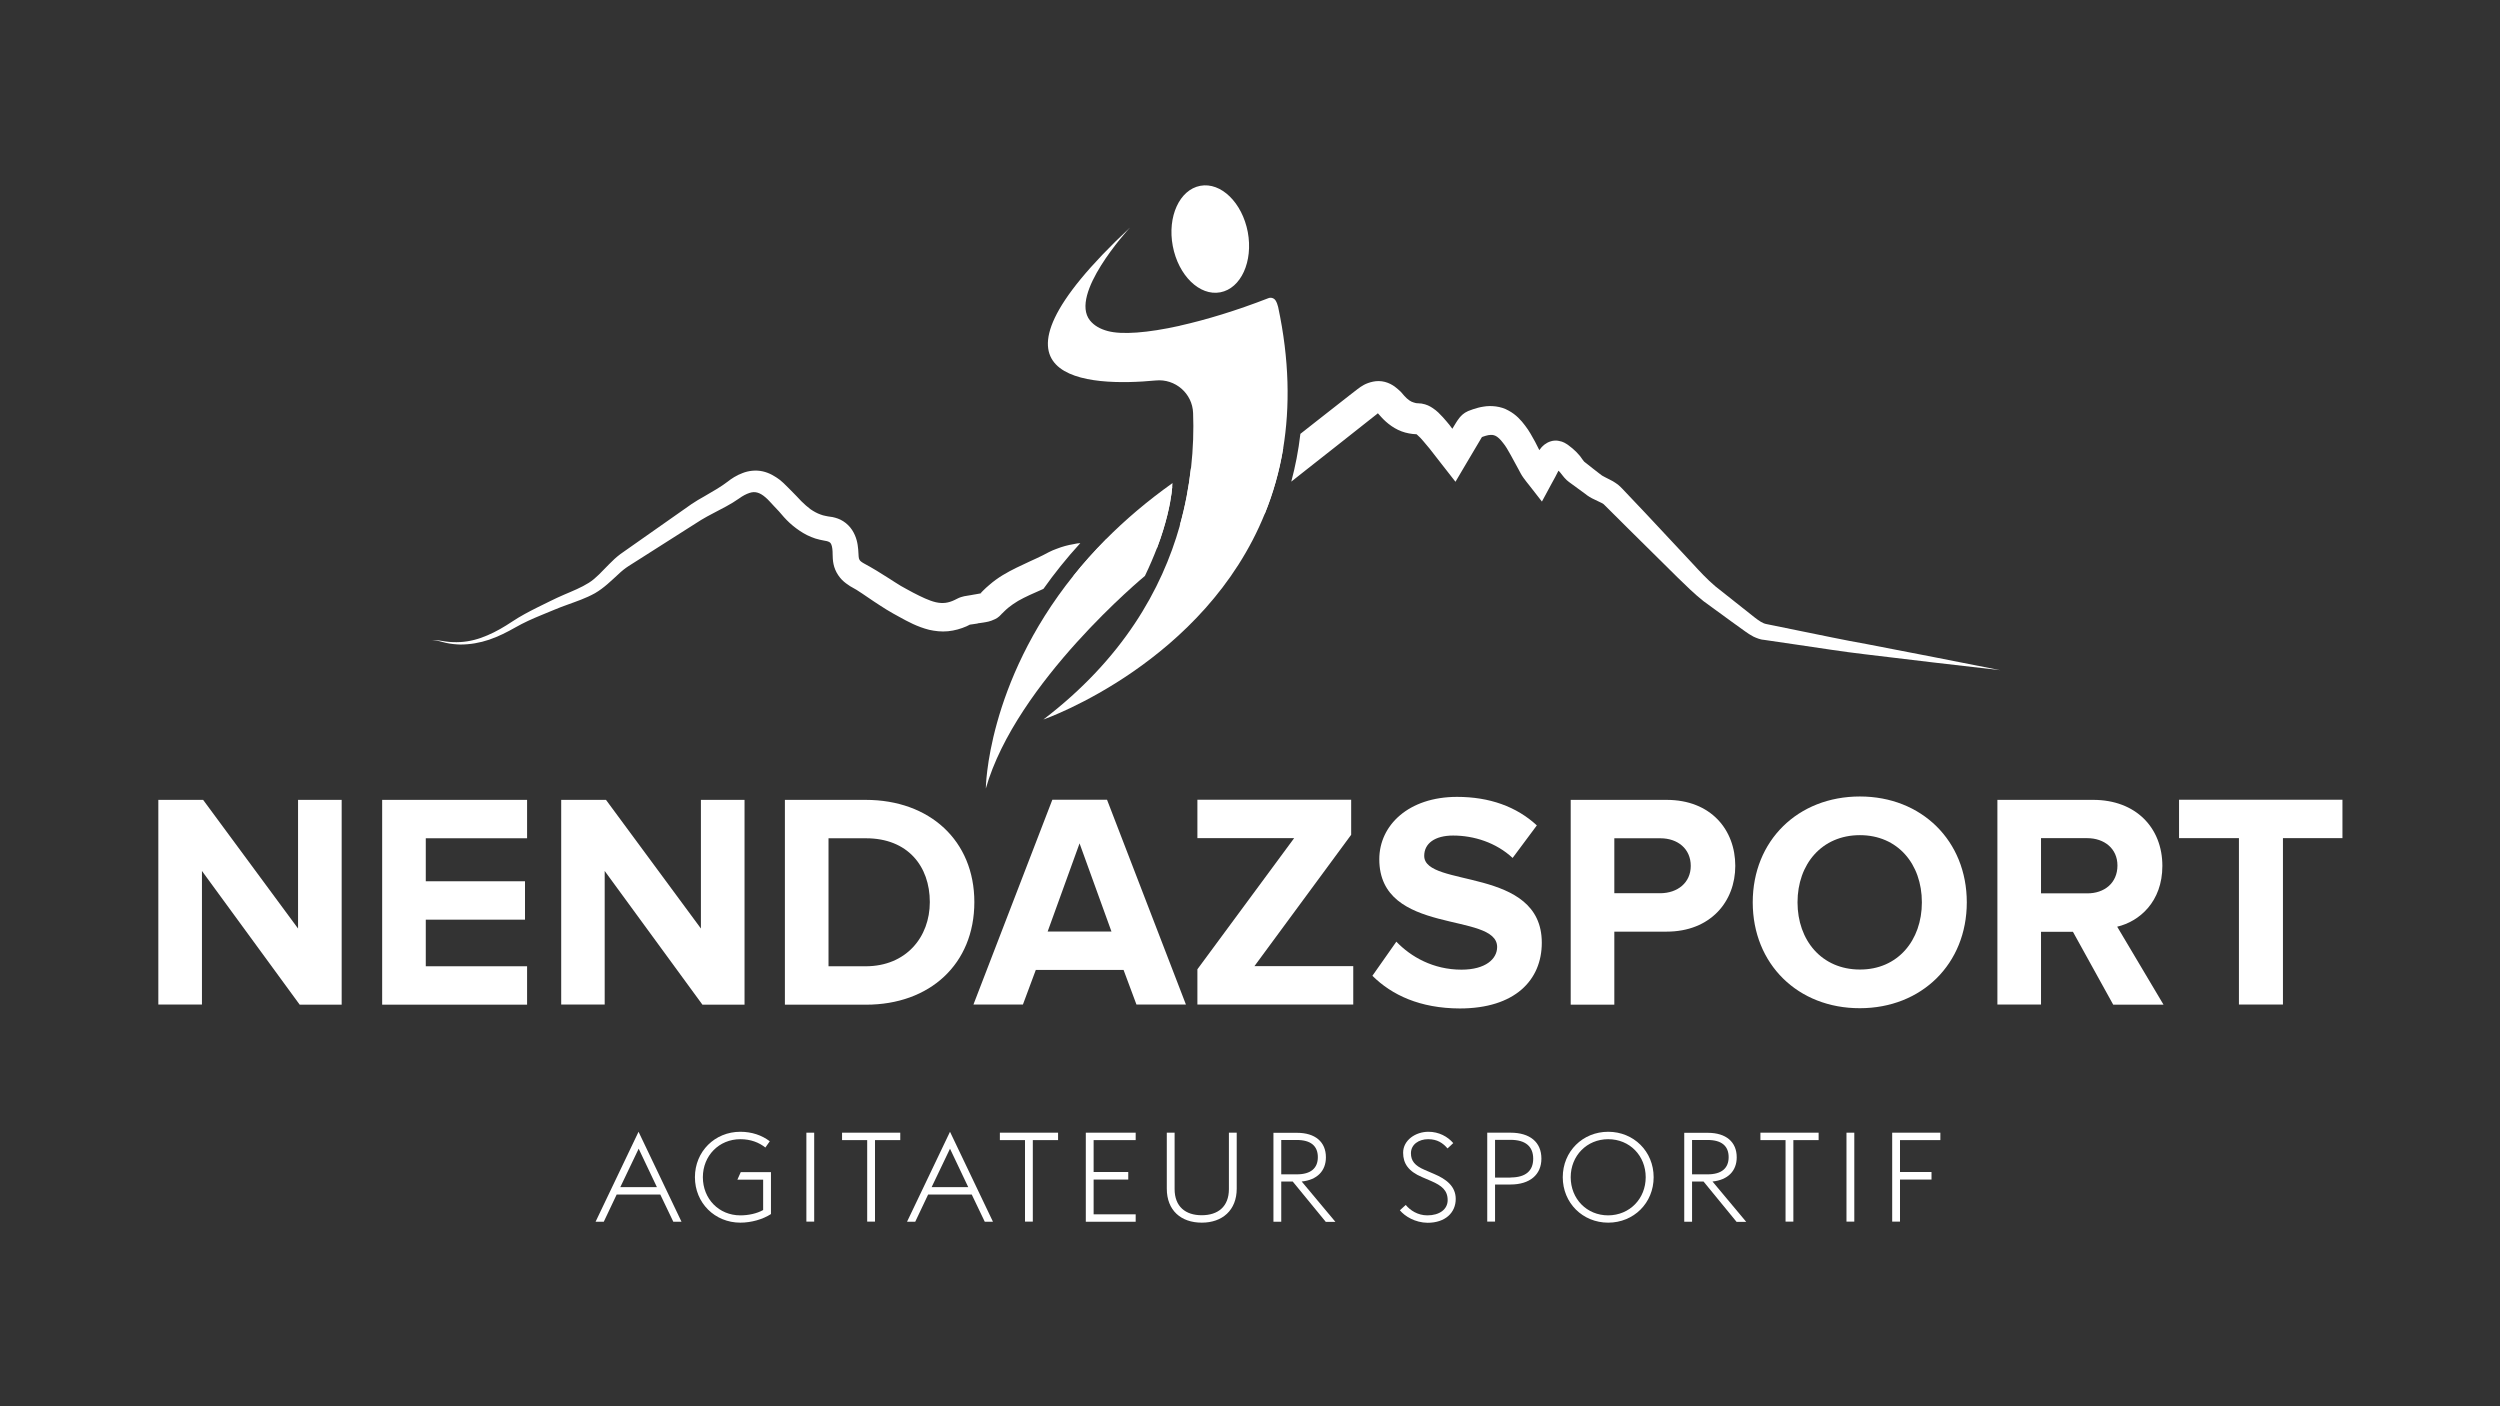 <svg xmlns="http://www.w3.org/2000/svg" xmlns:xlink="http://www.w3.org/1999/xlink" id="Calque_1" x="0px" y="0px" viewBox="0 0 1920 1080" style="enable-background:new 0 0 1920 1080;" xml:space="preserve">
<rect x="0" y="0" width="1920" height="1080" fill="#333333" stroke="none"/>
<style type="text/css">
	.st0{fill:#FFFFFF;}
</style>
<path class="st0" d="M829.7,417.1c-10.7,11.7-20.1,23.5-28.3,35.1c-0.3,0.1-0.6,0.3-0.8,0.4c-6.8,3-13.1,5.7-18.7,8.9  c-2.8,1.7-5.3,3.4-7.5,5.2c-1.2,0.9-2.2,2-3.3,3l-1.4,1.4l-0.2,0.1l-0.4,0.5c-0.5,0.6-1,1.1-1.6,1.6c-1.1,1-2.2,1.7-3.3,2.2  c-4.1,2-6.7,2.2-8.9,2.6l-2.7,0.4l-1,0.1l-1.1,0.3c-3,0.6-4.9,0.6-5.5,0.8c-0.1,0-0.1,0-0.1,0l-2.6,1.3c-4.3,1.9-9.2,3.3-14.2,3.8  c-5,0.5-10-0.1-14.5-1.1c-9.1-2.3-16.4-6.3-22.9-9.9l-4.9-2.7c-1.8-1-3.5-2-5.1-3c-3.4-2.1-6.5-4.2-9.6-6.2l-9-6.1l-4.3-2.8  l-4.9-2.8c-2-1.3-4.2-2.8-6.3-4.9c-2-2.1-3.9-4.8-5.1-7.7c-2.5-5.8-1.9-11.9-2.1-14c-0.1-2.9-0.7-5.2-1.3-6.1c-0.5-0.8-1-1.3-3-1.9  l-2.1-0.4c-1.1-0.2-2.3-0.4-3.4-0.7c-2.3-0.5-4.5-1.2-6.6-2.1c-4.3-1.7-8.1-4.1-11.6-6.7c-3.5-2.6-6.6-5.5-9.3-8.5l-3.9-4.5  l-3.5-3.7c-2.3-2.4-4.8-5.4-6.9-7.1c-2.2-1.9-4.3-3.1-6.2-3.6c-1.9-0.5-3.7-0.5-6.1,0.3c-2.4,0.8-5.1,2.2-7.7,4.1  c-6.6,4.7-13.7,8.1-20.1,11.5c-3.2,1.7-6.3,3.3-9.2,5.1l-9.3,5.9l-37.1,23.6l-9.3,5.9c-2.8,1.8-5.4,3.9-8,6.4  c-5.2,4.7-10.8,10.4-17.9,14.5c-7,3.9-14.3,6.3-21.1,8.8c-6.7,2.3-13.5,5.4-20.3,8.1c-6.8,2.8-13.3,5.7-19.6,9.3  c-6.5,3.7-13.2,7.1-20.3,9.5c-7.1,2.4-14.6,3.7-22.1,3.7c-3.7-0.1-7.5-0.5-11.1-1.3c-3.6-0.9-7.1-2.1-10.8-1.9  c3.7-0.5,7.4,0.4,11,0.9c3.6,0.5,7.3,0.6,10.9,0.4c7.2-0.4,14.3-2.3,20.9-5.2c6.6-2.8,12.9-6.5,18.9-10.5c6.3-4.2,13-7.7,19.6-11  c6.6-3.2,13.1-6.6,20.1-9.6c6.8-2.9,13.5-5.6,19.2-9.2c5.6-3.5,10.1-8.8,15.5-14.2c2.6-2.7,5.6-5.5,8.8-7.9l9.1-6.4l36.3-25.5  l9.1-6.4c3.3-2.2,6.6-4.2,9.9-6c6.5-3.8,12.6-7.2,17.8-11.2c3.3-2.6,7-5,11.6-6.7c4.5-1.8,10.2-2.5,15.5-1.3  c5.3,1.2,9.6,3.9,13.2,6.6c3.7,3,5.9,5.7,8.8,8.4l4.1,4.2l3.5,3.7c2.3,2.3,4.7,4.4,7.1,6.2c2.5,1.7,5,3.1,7.6,4  c1.3,0.5,2.6,0.9,3.9,1.1c0.7,0.2,1.4,0.3,2,0.4l3.4,0.5c2.7,0.6,5.4,1.4,8.2,3.2c2.7,1.7,5.1,4.1,6.8,6.7c3.5,5.4,4.3,10.6,4.7,15  c0.3,5.2,0.3,6.7,0.9,7.7c0.4,0.9,1.2,1.7,3.5,3l4.7,2.6l5.1,3l9.6,6c3.1,2,6,3.9,9,5.7c1.5,0.9,3,1.7,4.5,2.5l4.8,2.6  c6.4,3.3,12.3,6.2,17.5,7.4c5.3,1.2,9.6,0.6,14.4-1.7l1.8-0.9c2.1-1.1,4.1-1.7,5.6-2c3-0.6,4.7-0.7,5.4-0.9l1.6-0.3l1.8-0.3l2.8-0.5  c0.4-0.1,0.8-0.1,1.1-0.2l-0.7,0.7l-0.3,0.3c0.2-0.2,0.3-0.3,0.5-0.5c0.5-0.4,0.8-0.6,1-0.7c-0.1,0-0.3,0.1-0.6,0.1l1.7-1.8  c1.7-1.6,3.2-3.2,4.9-4.5c3.3-2.9,6.8-5.4,10.4-7.6c7.1-4.3,14.3-7.5,20.9-10.6c3.4-1.5,6.5-3,9.6-4.5l5-2.6c2-1,4-1.9,6.1-2.6  c4.1-1.6,8.4-2.8,12.8-3.5C826.2,417.5,827.9,417.2,829.7,417.1z"></path>
<path class="st0" d="M878.9,427.5c-4.9,3.1-10.2,5.7-15.8,7.8c-8,3-16.5,4.7-24.7,5.3l-5.7,0.3c-1.4,0.1-2.8,0.3-4.2,0.5  c-1.4,0.2-2.8,0.5-4.1,0.9c7.4-9.3,15.7-18.6,24.9-27.9c1.9-0.5,3.7-1.1,5.5-1.8c5.7-2.1,11-5.1,16-8.8L878.9,427.5z"></path>
<path class="st0" d="M753.1,455.5c0.3-0.1,0.5-0.1,0.6-0.1c-0.2,0.1-0.5,0.3-1,0.7c-0.2,0.1-0.3,0.3-0.5,0.5l0.3-0.3L753.1,455.5z"></path>
<path class="st0" d="M892.6,381.9c2.6-2.8,5.1-5.5,7.7-8.1c-0.4,5.1-1.9,16.9-7,33.4c-1.3,4.2-2.8,8.7-4.6,13.4  c-3.1,2.5-6.4,4.8-9.8,6.9l-8.3-23.6c5.2-3.8,10.1-8.4,14.6-13.5C887.4,388,890,384.8,892.6,381.9z"></path>
<path class="st0" d="M985.5,344.3c-3,18-7.8,34.6-14,49.9c0,0,0,0,0,0c-1.2,1.3-2.6,2.6-4.6,3.9c-2.6,1.7-6.3,3.1-10,3.2  c-3.7,0.1-6.8-0.9-9.1-1.9c-2.4-1-4.1-2.2-5.7-3.4l-16.2-12.9l-7.9,7.6c-2.5,2.5-4.9,5.1-7.3,7.6c-1.6,1.7-3,3.4-4.7,5.4  c4.3-15.2,7-30,8.6-44.1l1.7-1.6l7.9-7.8l8.6,6.8l22.3,17.7l2-3.1c1.6-2.3,3.4-4.7,5.3-7c1.9-2.3,3.9-4.6,6.2-6.8  c1.2-1,2.4-2.2,3.6-3.2l3.1-2.5L985.5,344.3z"></path>
<path class="st0" d="M1536.2,514.7c-34.6-3.9-69.2-8-103.8-12.2c-17.3-2-34.5-4.8-51.8-7.3l-25.9-3.8l-0.9-0.1l-1.2-0.2  c-0.7-0.2-1.4-0.4-2.1-0.6c-1.4-0.5-2.7-1-3.9-1.6c-2.3-1.2-4.4-2.6-6.2-3.9l-10.7-7.7l-21.4-15.6c-7.2-5.7-13.6-12.1-19.8-18.1  l-37.1-36.7l-18.5-18.4l-1.1-1.1c-0.1-0.1-0.3-0.3-0.5-0.4c-0.4-0.3-0.9-0.6-1.6-0.9c-1.3-0.7-3.2-1.5-5.4-2.6  c-2.1-0.9-5.2-2.8-6.7-4.1l-5.6-4.1l-5.6-4.1c-1-0.8-1.7-1.1-3.2-2.5c-1.4-1.3-2.4-2.6-3.2-3.6l-1.9-2.4c-0.5-0.6-0.4-0.5-1.2-1.2  c-1.4,2.9-3.4,6.6-5.2,9.8l-7.5,13.9l-9.9-12.7c-1.2-1.6-2.6-3.1-4.1-5.3c-0.8-1-1.8-2.7-2.3-3.6l-1.6-3l-6.1-11.2  c-2-3.6-3.8-6.8-5.9-9.3c-2-2.7-4.2-4.7-5.8-5.4c-1.6-0.7-2.8-0.9-5.5-0.5c-1.2,0.2-2.7,0.7-4.2,1.2l-0.7,0.3l-11.8,19.9l-8.5,14.4  l-10.4-13.3l-9.5-12.2c-1.6-1.9-3.1-3.8-4.7-5.6l-2.3-2.6c-0.7-0.7-1.4-1.4-2.1-2c-0.3-0.3-0.6-0.5-0.9-0.8h-0.1  c-0.9,0-1.9-0.1-2.8-0.2c-1.9-0.2-3.9-0.6-5.8-1.1c-7.8-2.1-14.1-7.2-18.3-11.8l-2.5-2.8c-0.1-0.1-0.1-0.1-0.2-0.2  c-0.3,0.2-0.5,0.4-0.7,0.6l-6.1,4.8l-24.3,19.2l-24.4,19.2l-11,8.7c3.1-11.6,5.5-23.8,7-36.7l13.1-10.3l24.5-19.2l6.2-4.8  c3-2.3,6.3-4.6,12-5.8c2.8-0.6,6.1-0.6,9.1,0.2c3,0.8,5.4,2.1,7.4,3.5c1.9,1.4,3.4,2.8,4.8,4.1l2.7,3.1c2.7,3,5,4.5,7.2,5.1  c0.5,0.2,1.2,0.3,1.8,0.5c0.3,0,0.7,0.1,1.1,0.1h0.6l0.6,0.1c0.6,0,1.2,0,1.8,0.1c4.2,0.7,6.5,2.1,8.4,3.3c1.9,1.2,3.3,2.4,4.6,3.6  c1.2,1.2,2.3,2.4,3.5,3.6l2.8,3.2c1.6,1.9,3.1,3.7,4.5,5.7l1.2-2c0.9-1.3,1.8-3.3,4.3-6.5c1.3-1.5,3-3.5,6.6-5.1l3.8-1.4  c2.5-0.8,5.1-1.6,8-2c5.7-1,13.3-0.4,19.2,3c6,3.2,9.8,7.6,12.8,11.6c3.2,4.1,5.4,8.4,7.6,12.3l3.3,6.5c0.8-1.2,2.1-2.8,4-4.3  c1.4-1,2.8-1.9,4.9-2.5c1.8-0.6,4.4-0.7,6-0.3c3.7,0.6,5.3,2,7,3c2.8,2,4.5,3.6,6.3,5.3c0.6,0.7,2.3,2.4,3.1,3.4l2,2.8  c0.6,0.7,0.9,1.2,1.1,1.4c0,0.1,1.2,0.9,1.9,1.5l4.8,3.8l4.9,3.8c1.8,1.5,2.5,1.9,4.3,2.8c1.6,0.9,3.7,1.8,6.2,3.2  c1.2,0.7,2.5,1.6,3.9,2.6c0.6,0.6,1.3,1.1,2,1.8l1.2,1.2l18,19l35.7,38.2c5.9,6.4,11.6,12.6,17.9,17.9l20.2,16l10.1,8  c3.4,2.6,6.1,4.5,9,5l25.5,5.2c17,3.4,34,7.1,51.1,10.1C1467.9,501.3,1502.1,507.9,1536.2,514.7z"></path>
<path class="st0" d="M937.2,224.5c-15.9,3-32.2-12.9-36.5-35.5c-4.3-22.6,5.2-43.3,21.1-46.3c15.9-3,32.2,12.9,36.5,35.5  C962.5,200.8,953.1,221.5,937.2,224.5z"></path>
<path class="st0" d="M900.5,371c0,0,0,0.9-0.2,2.7c-0.4,5.1-1.9,16.9-7,33.4c-1.3,4.2-2.8,8.7-4.6,13.4c-2.6,6.8-5.7,14.1-9.4,21.8  c0,0-98.9,81.6-122.2,163.3c0,0,0.6-80.3,67.3-163.5c7.4-9.3,15.7-18.6,24.9-27.9C863.8,399.6,880.8,385,900.5,371z"></path>
<path class="st0" d="M985.5,344.3c-3,18-7.8,34.6-14,49.9c0,0,0,0,0,0c-46.1,114.4-167.9,157.6-170.2,158.4  c60.9-46.5,91-99.9,104.8-148.9c4.3-15.2,7-30,8.6-44.1c1.7-15.2,2.1-29.5,1.6-42.4c-0.5-15-13.7-26.5-28.7-25  c-50.8,4.8-146.9,1.6-19.8-117.4c-2.2,2.4-46.7,51.3-30.7,71.3c3.3,4.1,8,6.6,13.5,8.1c10.9,3,30.7,1.5,55.4-4l0.2-0.1  c20.1-4.5,43.5-11.6,67.9-21.1h0c2-0.8,4.3-0.1,5.5,1.7c0.9,1.4,1.5,3,2,5C990.3,276.4,990.7,312.5,985.5,344.3z"></path>
<path class="st0" d="M490.4,869.2l33,69.1h-6.3l-10-20.9h-33.5l-9.9,20.9h-6.3L490.4,869.2z M476.4,911.7h28.1l-14-29.5L476.4,911.7  z"></path>
<path class="st0" d="M533.7,904.1c0-19.8,15.3-34.9,34.9-34.9c8.8,0,16.6,2.7,22.6,7.3l-3.4,4.8c-4.9-3.9-11.3-6.4-19.2-6.4  c-16.4,0-28.8,12.7-28.8,29.2c0,16.6,12.3,29.3,28.8,29.3c6.2,0,12.7-1.4,17.5-4.1v-23.3h-19.8l2.6-5.8h23.2v32.2  c-6.3,4.1-15.2,6.6-23.5,6.6C549,939,533.7,923.9,533.7,904.1z"></path>
<path class="st0" d="M619.3,869.9h6v68.3h-6V869.9z"></path>
<path class="st0" d="M666,875.6h-19.3v-5.7h44.7v5.7h-19.4v62.6h-6V875.6z"></path>
<path class="st0" d="M729.6,869.2l33,69.1h-6.3l-10-20.9h-33.5l-9.9,20.9h-6.3L729.6,869.2z M715.5,911.7h28.1l-14-29.5L715.5,911.7  z"></path>
<path class="st0" d="M787.2,875.6h-19.3v-5.7h44.7v5.7h-19.4v62.6h-6V875.6z"></path>
<path class="st0" d="M833.9,869.9h38.3v5.7h-32.3v24.5h26.6v5.8h-26.6v26.7h32.3v5.7h-38.3V869.9z"></path>
<path class="st0" d="M896.1,912.9v-43h6v43.3c0,13.5,8.4,20.1,20.8,20.1c12.5,0,20.9-6.6,20.9-20.1v-43.3h6v43  c0,16.6-11.1,26.1-26.8,26.1C907,939,896.1,929.6,896.1,912.9z"></path>
<path class="st0" d="M992.8,907.4H984v30.9h-6v-68.3h18.1c14,0,22.2,7,22.2,18.8c0,10.5-6.8,17.4-18.6,18.6l25.9,31h-7.4  L992.8,907.4z M995.9,901.9c10.9,0,16.2-4.8,16.2-13.2c0-8.5-5.3-13.2-16.2-13.2H984v26.4H995.9z"></path>
<path class="st0" d="M1075.1,929.5l4.5-4.1c3.4,4.1,9.2,8,16.6,8c9.3,0,15.6-4.6,15.6-11.7c0-7.6-4.7-11.2-12.5-14.6l-7.2-3.1  c-10.4-4.4-14.5-10.4-14.5-18.7c0-9.7,9.6-16.1,19.4-16.1c8.1,0,14.8,3.7,19.1,8.7l-4.4,4.1c-3.6-4.2-7.9-7.1-14.9-7.1  c-7.1,0-13.2,4-13.2,10.8c0,5.7,2.8,9.5,10.6,12.8l7.2,3.1c9.2,3.9,16.6,9.4,16.6,19.2c0,10.5-8,18.3-21.6,18.3  C1086.8,939,1078.9,934.1,1075.1,929.5z"></path>
<path class="st0" d="M1142.2,869.9h17.9c14.8,0,23.7,7.2,23.7,19.9c0,12.4-8.9,19.9-23.7,19.9h-11.9v28.5h-6V869.9z M1160.1,904.3  c11.6,0,17.4-5.1,17.4-14.4c0-9.3-5.8-14.5-17.4-14.5h-11.9v29H1160.1z"></path>
<path class="st0" d="M1200.2,904.1c0-19.8,15.3-34.9,34.9-34.9c19.6,0,34.9,15.1,34.9,34.9c0,19.8-15.3,34.9-34.9,34.9  C1215.5,939,1200.2,923.9,1200.2,904.1z M1263.9,904.1c0-16.5-12.3-29.2-28.8-29.2c-16.4,0-28.8,12.7-28.8,29.2  c0,16.6,12.3,29.3,28.8,29.3C1251.6,933.3,1263.9,920.6,1263.9,904.1z"></path>
<path class="st0" d="M1308.3,907.4h-8.8v30.9h-6v-68.3h18.1c14,0,22.2,7,22.2,18.8c0,10.5-6.8,17.4-18.6,18.6l25.9,31h-7.4  L1308.3,907.4z M1311.4,901.9c10.9,0,16.2-4.8,16.2-13.2c0-8.5-5.3-13.2-16.2-13.2h-11.9v26.4H1311.4z"></path>
<path class="st0" d="M1371.4,875.6H1352v-5.7h44.7v5.7h-19.4v62.6h-6V875.6z"></path>
<path class="st0" d="M1418.1,869.9h6v68.3h-6V869.9z"></path>
<path class="st0" d="M1453.3,869.9h36.9v5.7h-31v24.5h24.2v5.8h-24.2v32.3h-6V869.9z"></path>
<path class="st0" d="M230.1,771.5l-75-102.6v102.6h-33.5V614.3h34.4l72.9,98.8v-98.8h33.5v157.3H230.1z"></path>
<path class="st0" d="M293.5,771.5V614.3h111.3v29.5H327v33h76.2v29.5H327v35.8h77.8v29.5H293.5z"></path>
<path class="st0" d="M539.4,771.5l-75-102.6v102.6H431V614.3h34.4l72.9,98.8v-98.8h33.5v157.3H539.4z"></path>
<path class="st0" d="M602.8,771.5V614.3h62c49.3,0,83.5,31.4,83.5,78.5c0,47.6-34.2,78.8-83.2,78.8H602.8z M714.1,692.8  c0-27.6-17-49-49-49h-28.8v98.3h28.5C695.9,742.1,714.1,719.7,714.1,692.8z"></path>
<path class="st0" d="M872.8,771.5l-9.9-26.6h-67.4l-9.9,26.6h-38l60.6-157.3h42l60.6,157.3H872.8z M829.1,647.7l-24.5,67.7h49  L829.1,647.7z"></path>
<path class="st0" d="M919.6,771.5v-27.1l74.3-100.7h-74.3v-29.5h118.1v26.9l-74.3,100.9h75.9v29.5H919.6z"></path>
<path class="st0" d="M1054,749.4l18.4-26.2c11.1,11.6,28.3,21.5,50,21.5c18.6,0,27.4-8.3,27.4-17.4c0-27.4-90.5-8.3-90.5-67.4  c0-26.2,22.6-47.9,59.7-47.9c25,0,45.7,7.5,61.3,21.9l-18.6,25c-12.7-11.8-29.7-17.2-45.7-17.2c-14.1,0-22.2,6.1-22.2,15.6  c0,24.8,90.3,8,90.3,66.7c0,28.8-20.7,50.5-63,50.5C1090.6,774.4,1068.9,764.2,1054,749.4z"></path>
<path class="st0" d="M1206.3,771.5V614.3h73.6c34.2,0,52.8,23.1,52.8,50.7c0,27.3-18.9,50.5-52.8,50.5h-40.1v56.1H1206.3z   M1298.5,665c0-13.2-10.1-21.2-23.3-21.2h-35.4v42.2h35.4C1288.4,685.9,1298.5,677.9,1298.5,665z"></path>
<path class="st0" d="M1346.1,693c0-47.4,34.7-81.3,82.3-81.3c47.4,0,82.1,34,82.1,81.3s-34.7,81.3-82.1,81.3  C1380.8,774.4,1346.1,740.4,1346.1,693z M1476,693c0-29.5-18.6-51.6-47.6-51.6c-29.2,0-47.9,22.2-47.9,51.6  c0,29.2,18.6,51.6,47.9,51.6C1457.4,744.7,1476,722.3,1476,693z"></path>
<path class="st0" d="M1622.9,771.5l-30.9-55.9h-24.5v55.9H1534V614.3h73.6c32.8,0,53.1,21.5,53.1,50.7c0,27.6-17.7,42.7-34.7,46.7  l35.6,59.9H1622.9z M1626.2,664.7c0-13-10.1-21-23.3-21h-35.4v42.4h35.4C1616.1,686.2,1626.2,678.2,1626.2,664.7z"></path>
<path class="st0" d="M1719.5,771.5V643.7h-46v-29.5H1799v29.5h-45.7v127.8H1719.5z"></path>
</svg>
